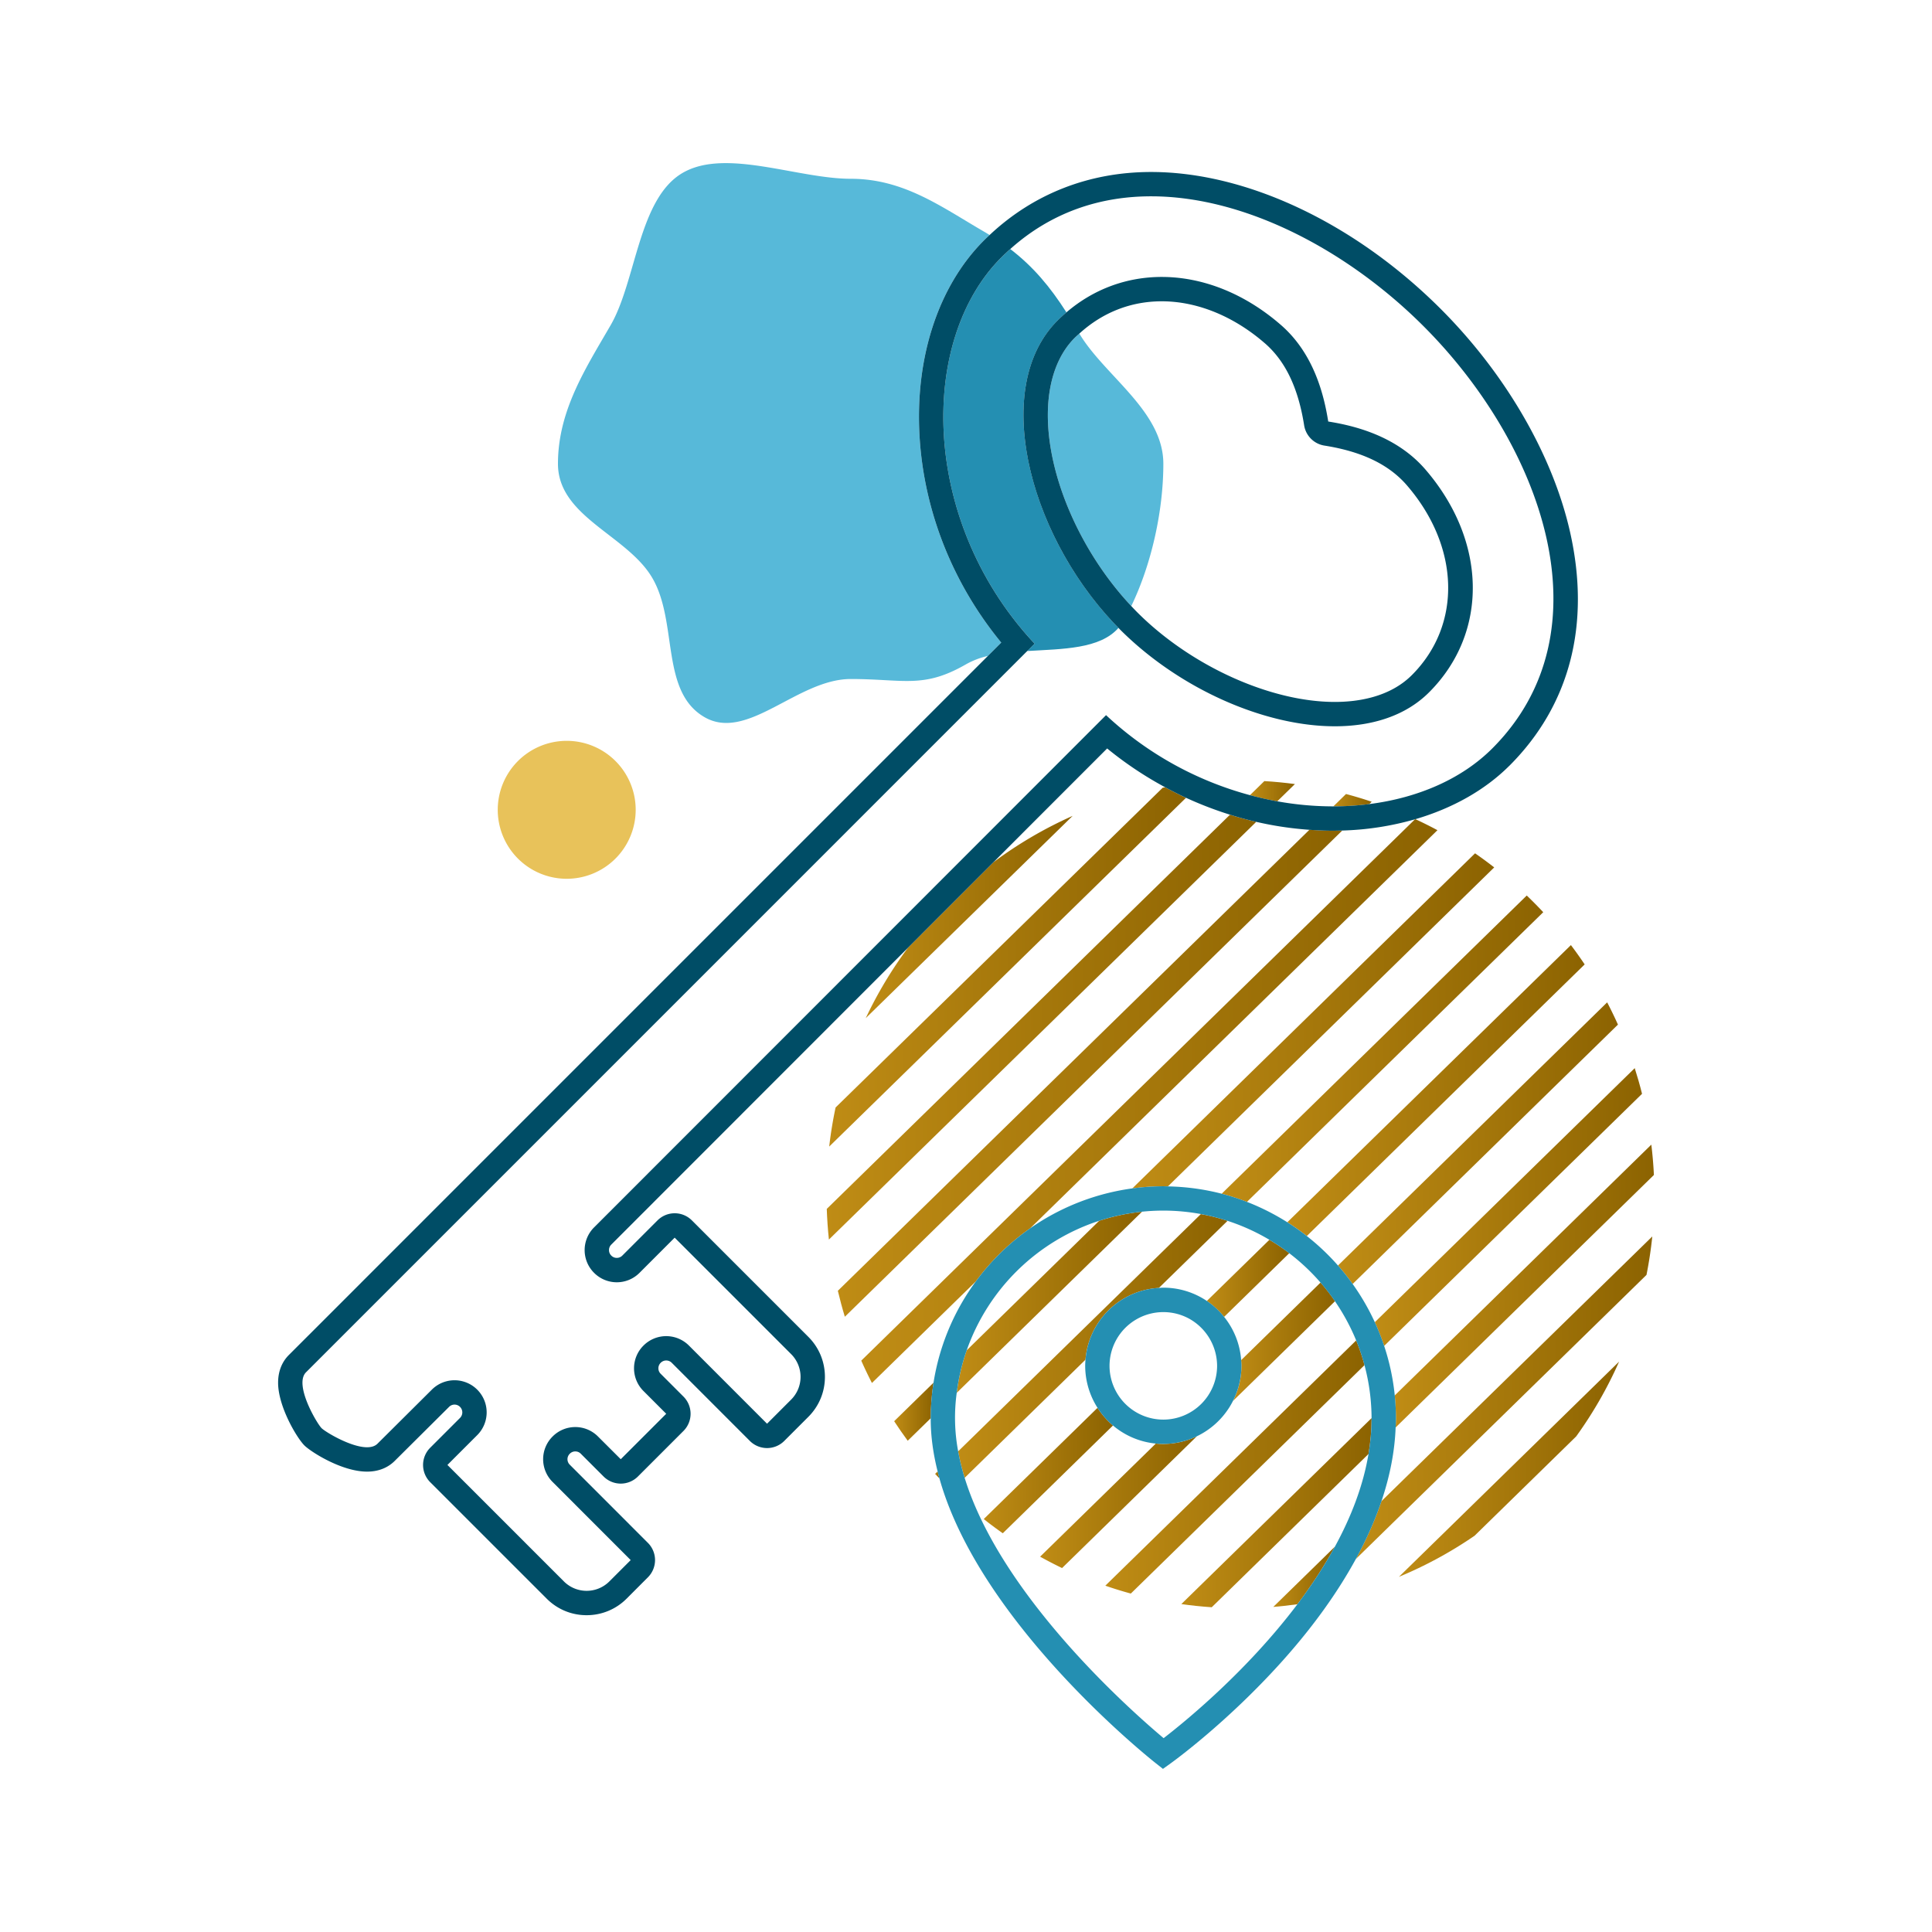 <svg width="90" height="90" fill="none" xmlns="http://www.w3.org/2000/svg"><path d="M40.33 47.429l9.638-9.422a19.235 19.235 0 0 0-3.69 2.16l-3.986 3.988a19.323 19.323 0 0 0-1.962 3.274z" fill="url(#paint0_linear_9138_62389)"/><path d="M54.163 36.696L38.925 51.591a19.091 19.091 0 0 0-.297 1.82l16.62-16.246c-.328-.152-.65-.316-.968-.489-.04.008-.08.013-.118.02z" fill="url(#paint1_linear_9138_62389)"/><path d="M58.898 36.386l-.671.657c.424.114.848.21 1.272.286l.823-.805c-.47-.062-.945-.11-1.424-.138z" fill="url(#paint2_linear_9138_62389)"/><path d="M38.514 56.313c.017.48.049.959.1 1.43L58.52 38.285c-.41-.094-.82-.206-1.224-.332l-18.78 18.36z" fill="url(#paint3_linear_9138_62389)"/><path d="M60.996 38.656L39.03 60.13c.098.408.204.812.326 1.209l23.172-22.65c-.146.004-.291.009-.438.009-.364 0-.729-.017-1.093-.043z" fill="url(#paint4_linear_9138_62389)"/><path d="M62.703 36.987l-.59.577c.569 0 1.129-.037 1.674-.107l.112-.109a19.481 19.481 0 0 0-1.196-.36z" fill="url(#paint5_linear_9138_62389)"/><path d="M47.987 57.222l18.975-18.549a19.22 19.22 0 0 0-1.026-.512.344.344 0 0 1-.022.006L40.121 63.383c.155.353.322.7.497 1.042l4.838-4.73a10.923 10.923 0 0 1 2.53-2.473z" fill="url(#paint6_linear_9138_62389)"/><path d="M54.405 55.267l15.201-14.86a19.173 19.173 0 0 0-.892-.656l-15.967 15.61c.473-.064.954-.1 1.444-.1.072 0 .143.005.214.006z" fill="url(#paint7_linear_9138_62389)"/><path d="M51.204 56.869l-6.17 6.032a9.593 9.593 0 0 0-.465 1.982l8.63-8.436a9.638 9.638 0 0 0-1.995.422z" fill="url(#paint8_linear_9138_62389)"/><path d="M41.653 66.205c.204.31.413.613.632.91l1.071-1.047c.002-.563.047-1.115.13-1.655l-1.833 1.792z" fill="url(#paint9_linear_9138_62389)"/><path d="M43.56 68.66c.065.07.135.136.2.205-.03-.106-.055-.214-.082-.32l-.118.115z" fill="url(#paint10_linear_9138_62389)"/><path d="M53.986 59.996l3.198-3.125a9.612 9.612 0 0 0-1.243-.314L44.635 67.608c.074.411.176.823.303 1.234l5.628-5.503a3.64 3.64 0 0 1 3.42-3.343z" fill="url(#paint11_linear_9138_62389)"/><path d="M71.89 42.494a19.422 19.422 0 0 0-.768-.777l-14.21 13.89c.401.105.792.234 1.175.382L71.89 42.494z" fill="url(#paint12_linear_9138_62389)"/><path d="M57.024 61.345l3.035-2.967a9.546 9.546 0 0 0-.925-.624l-2.915 2.85c.304.206.575.456.805.741z" fill="url(#paint13_linear_9138_62389)"/><path d="M51.127 65.582l-5.3 5.181c.288.229.584.45.887.662l5.133-5.02a3.665 3.665 0 0 1-.72-.823z" fill="url(#paint14_linear_9138_62389)"/><path d="M73.82 44.926a19.306 19.306 0 0 0-.641-.9L59.97 56.936c.313.199.616.413.907.642L73.82 44.926z" fill="url(#paint16_linear_9138_62389)"/><path d="M53.841 67.248l-5.389 5.268c.336.186.676.363 1.023.53l6.278-6.138a3.615 3.615 0 0 1-1.912.34z" fill="url(#paint17_linear_9138_62389)"/><path d="M57.831 63.626a3.61 3.61 0 0 1-.392 1.634l4.751-4.645a9.747 9.747 0 0 0-.674-.869l-3.698 3.614c.006.089.013.177.013.266z" fill="url(#paint18_linear_9138_62389)"/><path d="M75.37 47.73a19.406 19.406 0 0 0-.502-1.036l-12.54 12.258c.241.275.47.562.683.861L75.37 47.73z" fill="url(#paint19_linear_9138_62389)"/><path d="M76.492 50.954c-.1-.404-.214-.803-.34-1.196L64.044 61.594c.164.358.31.727.435 1.104l12.013-11.744z" fill="url(#paint20_linear_9138_62389)"/><path d="M52.678 74.234l10.886-10.642a9.65 9.65 0 0 0-.388-1.15L51.49 73.867c.39.135.786.258 1.188.367z" fill="url(#paint21_linear_9138_62389)"/><path d="M65.015 66.495l12.03-11.76a19.31 19.31 0 0 0-.12-1.413L64.972 65.005c.036.36.055.724.055 1.092 0 .132-.008.265-.013.398z" fill="url(#paint22_linear_9138_62389)"/><path d="M56.447 74.872l7.303-7.14c.09-.54.144-1.086.144-1.634l-.001-.037-8.862 8.663c.467.067.938.115 1.416.148z" fill="url(#paint23_linear_9138_62389)"/><path d="M63.157 72.628L76.7 59.39a19.51 19.51 0 0 0 .27-1.791L64.353 69.93c-.3.888-.7 1.79-1.197 2.698z" fill="url(#paint24_linear_9138_62389)"/><path d="M60.439 74.731c.635-.841 1.23-1.74 1.745-2.68l-2.87 2.806c.379-.03.752-.074 1.125-.126z" fill="url(#paint25_linear_9138_62389)"/><path d="M68.692 71.54l4.732-4.626a19.272 19.272 0 0 0 2-3.485L65.168 73.455a19.246 19.246 0 0 0 3.524-1.915z" fill="url(#paint26_linear_9138_62389)"/><path d="M52.102 29.249c-4.144-4.208-5.985-11.17-2.84-14.314.135-.136.275-.262.417-.384-.753-1.179-1.541-2.126-2.617-2.95-.142.127-.282.259-.42.396-3.86 3.858-3.782 12.284 1.553 17.988l-.342.342c1.659-.1 3.385-.088 4.25-1.078z" fill="#248FB2"/><path d="M42.839 20.369c-.229-3.696.865-7.04 3.001-9.174.085-.085.173-.166.26-.248a8.593 8.593 0 0 0-.235-.142c-2.002-1.159-3.753-2.477-6.233-2.477-2.48 0-5.825-1.436-7.827-.277-2.066 1.195-2.163 5.03-3.359 7.097-1.158 2.003-2.454 3.977-2.454 6.457s3.243 3.327 4.402 5.33c1.196 2.065.359 5.277 2.424 6.472 2.003 1.159 4.334-1.776 6.813-1.776 2.48 0 3.382.464 5.385-.694a3.74 3.74 0 0 1 1.004-.38l.622-.623c-2.248-2.735-3.59-6.092-3.803-9.565zm7.441-4.829c-.072.066-.147.128-.217.198-1.187 1.187-1.55 3.286-.997 5.758.534 2.387 1.882 4.875 3.633 6.737.936-1.934 1.494-4.426 1.494-6.628 0-2.455-2.734-4.09-3.913-6.065z" fill="#57B9D9"/><path d="M70.315 35.67c2.819-2.82 3.796-6.587 2.823-10.892-.81-3.582-3.004-7.367-6.023-10.386-3.997-3.996-9.04-6.38-13.492-6.38-2.885 0-5.477 1.015-7.522 2.935-.088.082-.175.163-.26.248-2.136 2.134-3.23 5.478-3.002 9.174.214 3.473 1.555 6.83 3.803 9.565l-.622.622-32.567 32.568c-.228.228-.5.638-.498 1.294.003 1.108.872 2.565 1.226 2.917.292.291 1.731 1.219 2.918 1.219.651 0 1.059-.27 1.286-.497l2.53-2.515a.36.36 0 0 1 .515-.004.364.364 0 0 1 0 .514l-1.39 1.39a1.134 1.134 0 0 0 .001 1.604l5.427 5.426c.495.496 1.155.77 1.858.77a2.62 2.62 0 0 0 1.863-.77l.993-.995a1.134 1.134 0 0 0 0-1.604l-3.638-3.64a.356.356 0 0 1 0-.513.353.353 0 0 1 .256-.107c.068 0 .167.018.255.106l1.06 1.06a1.132 1.132 0 0 0 1.604 0l2.118-2.118a1.132 1.132 0 0 0 0-1.604l-1.059-1.06a.359.359 0 0 1 0-.513.362.362 0 0 1 .515 0l3.638 3.64a1.133 1.133 0 0 0 1.603 0L37.658 66c.496-.497.77-1.157.77-1.859 0-.704-.273-1.365-.77-1.863l-5.426-5.426a1.131 1.131 0 0 0-1.604 0L28.99 58.49a.357.357 0 0 1-.257.107.352.352 0 0 1-.256-.106.354.354 0 0 1-.107-.257c0-.069.018-.168.106-.256l13.816-13.824 3.986-3.988 5.297-5.3a17.058 17.058 0 0 0 2.706 1.81c.318.172.64.336.968.488a17.098 17.098 0 0 0 3.27 1.12c.817.19 1.646.312 2.477.371.364.026.728.043 1.093.043.147 0 .292-.005.437-.009a13.593 13.593 0 0 0 3.388-.523l.022-.006c1.728-.507 3.241-1.354 4.379-2.492zm-8.202 1.894h-.024a14.66 14.66 0 0 1-2.59-.236 15.835 15.835 0 0 1-7.975-4.014l-23.85 23.863a1.494 1.494 0 0 0 0 2.116 1.493 1.493 0 0 0 2.118 0l1.637-1.638 5.426 5.426a1.498 1.498 0 0 1 0 2.117l-1.123 1.124-3.638-3.64a1.495 1.495 0 0 0-2.118 0 1.492 1.492 0 0 0 0 2.117l1.059 1.06-2.118 2.117-1.06-1.058a1.49 1.49 0 0 0-2.115 0 1.492 1.492 0 0 0 0 2.117l3.638 3.64-.993.993a1.498 1.498 0 0 1-2.118.001l-5.426-5.426c.507-.509 1.389-1.39 1.389-1.39a1.496 1.496 0 1 0-2.116-2.117l-2.532 2.518c-.118.117-.288.165-.485.165-.766 0-1.947-.719-2.119-.89-.217-.216-1.298-2.03-.724-2.603l33.598-33.6.341-.341c-5.334-5.704-5.412-14.13-1.553-17.988.138-.138.278-.269.42-.396 1.92-1.72 4.191-2.456 6.561-2.456 4.429 0 9.205 2.564 12.69 6.05 5.488 5.487 8.695 14.177 3.2 19.673-1.415 1.413-3.443 2.298-5.725 2.589-.546.07-1.106.106-1.675.107z" fill="#004D66"/><path d="M52.102 29.249l.077.08c2.748 2.747 6.708 4.504 10.005 4.504 1.74 0 3.297-.49 4.39-1.584 2.781-2.783 2.704-7.057-.19-10.398-1.36-1.562-3.324-2.027-4.51-2.215-.19-1.188-.648-3.154-2.215-4.507-1.71-1.484-3.666-2.228-5.541-2.228-1.608 0-3.156.55-4.44 1.65a7.386 7.386 0 0 0-.417.384c-3.144 3.143-1.303 10.106 2.841 14.314zm6.814-13.264c.959.83 1.56 2.08 1.836 3.829.077.485.458.866.943.943 1.742.275 2.996.877 3.833 1.839 2.484 2.867 2.585 6.508.244 8.851-1.034 1.034-2.522 1.252-3.589 1.252-3.008 0-6.707-1.677-9.202-4.172-.096-.096-.19-.195-.282-.294-1.751-1.861-3.099-4.35-3.633-6.737-.554-2.472-.19-4.57.997-5.758.07-.07.144-.131.216-.197 1.077-.982 2.395-1.505 3.839-1.505 1.643-.001 3.348.692 4.798 1.95z" fill="#004D66"/><path d="M26.397 40.937a3.215 3.215 0 0 0 3.216-3.214 3.213 3.213 0 1 0-3.215 3.214z" fill="#E8C25A"/><path d="M65.015 66.495c.005-.133.013-.266.013-.398a10.741 10.741 0 0 0-.984-4.503 10.838 10.838 0 0 0-1.716-2.642 10.921 10.921 0 0 0-4.241-2.964 10.676 10.676 0 0 0-1.175-.38 10.787 10.787 0 0 0-2.507-.341c-.071-.002-.142-.006-.214-.006a10.873 10.873 0 0 0-6.204 1.96 10.921 10.921 0 0 0-2.531 2.474 10.787 10.787 0 0 0-2.1 6.372v.03c0 .815.118 1.633.322 2.447.027.107.052.214.083.32 1.877 6.72 9.701 12.974 10.078 13.272l.336.265.347-.249c.107-.076 2.647-1.907 5.227-4.788 1.416-1.582 2.554-3.17 3.409-4.736.496-.91.896-1.81 1.196-2.698.396-1.172.618-2.322.66-3.435zM54.206 80.97c-1.499-1.257-7.57-6.609-9.269-12.128a10.617 10.617 0 0 1-.302-1.233 8.481 8.481 0 0 1-.067-2.726 9.596 9.596 0 0 1 .465-1.981 9.745 9.745 0 0 1 6.17-6.033 9.643 9.643 0 0 1 5.98.002 9.637 9.637 0 0 1 2.875 1.508 9.802 9.802 0 0 1 3.118 4.064 9.677 9.677 0 0 1 .717 3.619v.036c0 .549-.053 1.094-.143 1.634-.25 1.497-.82 2.952-1.567 4.32-.514.94-1.11 1.838-1.745 2.68-2.367 3.137-5.25 5.481-6.232 6.238z" fill="#248FB2"/><path d="M57.818 63.36a3.622 3.622 0 0 0-.794-2.015 3.618 3.618 0 0 0-2.833-1.36c-.069 0-.137.007-.204.011a3.64 3.64 0 0 0-3.42 3.344 3.38 3.38 0 0 0-.015.286 3.656 3.656 0 0 0 1.296 2.78 3.623 3.623 0 0 0 3.905.502 3.657 3.657 0 0 0 2.078-3.282c0-.09-.007-.177-.013-.265zm-6.132.266a2.508 2.508 0 0 1 3.696-2.204 2.523 2.523 0 0 1 1.315 2.204 2.508 2.508 0 0 1-2.506 2.505 2.508 2.508 0 0 1-2.505-2.505z" fill="#248FB2"/><defs><linearGradient id="paint0_linear_9138_62389" x1="40.33" y1="42.718" x2="49.969" y2="42.718" gradientUnits="userSpaceOnUse"><stop stop-color="#BF8C15"/><stop offset="1" stop-color="#8C6301"/></linearGradient><linearGradient id="paint1_linear_9138_62389" x1="38.629" y1="45.044" x2="55.249" y2="45.044" gradientUnits="userSpaceOnUse"><stop stop-color="#BF8C15"/><stop offset="1" stop-color="#8C6301"/></linearGradient><linearGradient id="paint2_linear_9138_62389" x1="58.227" y1="36.858" x2="60.322" y2="36.858" gradientUnits="userSpaceOnUse"><stop stop-color="#BF8C15"/><stop offset="1" stop-color="#8C6301"/></linearGradient><linearGradient id="paint3_linear_9138_62389" x1="38.514" y1="47.848" x2="58.519" y2="47.848" gradientUnits="userSpaceOnUse"><stop stop-color="#BF8C15"/><stop offset="1" stop-color="#8C6301"/></linearGradient><linearGradient id="paint4_linear_9138_62389" x1="39.029" y1="49.998" x2="62.526" y2="49.998" gradientUnits="userSpaceOnUse"><stop stop-color="#BF8C15"/><stop offset="1" stop-color="#8C6301"/></linearGradient><linearGradient id="paint5_linear_9138_62389" x1="62.113" y1="37.276" x2="63.899" y2="37.276" gradientUnits="userSpaceOnUse"><stop stop-color="#BF8C15"/><stop offset="1" stop-color="#8C6301"/></linearGradient><linearGradient id="paint6_linear_9138_62389" x1="40.121" y1="51.293" x2="66.962" y2="51.293" gradientUnits="userSpaceOnUse"><stop stop-color="#BF8C15"/><stop offset="1" stop-color="#8C6301"/></linearGradient><linearGradient id="paint7_linear_9138_62389" x1="52.747" y1="47.556" x2="69.606" y2="47.556" gradientUnits="userSpaceOnUse"><stop stop-color="#BF8C15"/><stop offset="1" stop-color="#8C6301"/></linearGradient><linearGradient id="paint8_linear_9138_62389" x1="44.569" y1="60.665" x2="53.199" y2="60.665" gradientUnits="userSpaceOnUse"><stop stop-color="#BF8C15"/><stop offset="1" stop-color="#8C6301"/></linearGradient><linearGradient id="paint9_linear_9138_62389" x1="41.654" y1="65.764" x2="43.487" y2="65.764" gradientUnits="userSpaceOnUse"><stop stop-color="#BF8C15"/><stop offset="1" stop-color="#8C6301"/></linearGradient><linearGradient id="paint10_linear_9138_62389" x1="43.56" y1="68.705" x2="43.76" y2="68.705" gradientUnits="userSpaceOnUse"><stop stop-color="#BF8C15"/><stop offset="1" stop-color="#8C6301"/></linearGradient><linearGradient id="paint11_linear_9138_62389" x1="44.635" y1="62.7" x2="57.184" y2="62.7" gradientUnits="userSpaceOnUse"><stop stop-color="#BF8C15"/><stop offset="1" stop-color="#8C6301"/></linearGradient><linearGradient id="paint12_linear_9138_62389" x1="56.912" y1="48.853" x2="71.891" y2="48.853" gradientUnits="userSpaceOnUse"><stop stop-color="#BF8C15"/><stop offset="1" stop-color="#8C6301"/></linearGradient><linearGradient id="paint13_linear_9138_62389" x1="56.219" y1="59.55" x2="60.059" y2="59.55" gradientUnits="userSpaceOnUse"><stop stop-color="#BF8C15"/><stop offset="1" stop-color="#8C6301"/></linearGradient><linearGradient id="paint14_linear_9138_62389" x1="45.826" y1="68.503" x2="51.847" y2="68.503" gradientUnits="userSpaceOnUse"><stop stop-color="#BF8C15"/><stop offset="1" stop-color="#8C6301"/></linearGradient><linearGradient id="paint15_linear_9138_62389" x1="55.382" y1="61.783" x2="56.207" y2="61.783" gradientUnits="userSpaceOnUse"><stop stop-color="#BF8C15"/><stop offset="1" stop-color="#8C6301"/></linearGradient><linearGradient id="paint16_linear_9138_62389" x1="59.97" y1="50.802" x2="73.82" y2="50.802" gradientUnits="userSpaceOnUse"><stop stop-color="#BF8C15"/><stop offset="1" stop-color="#8C6301"/></linearGradient><linearGradient id="paint17_linear_9138_62389" x1="48.452" y1="69.977" x2="55.753" y2="69.977" gradientUnits="userSpaceOnUse"><stop stop-color="#BF8C15"/><stop offset="1" stop-color="#8C6301"/></linearGradient><linearGradient id="paint18_linear_9138_62389" x1="57.439" y1="62.503" x2="62.19" y2="62.503" gradientUnits="userSpaceOnUse"><stop stop-color="#BF8C15"/><stop offset="1" stop-color="#8C6301"/></linearGradient><linearGradient id="paint19_linear_9138_62389" x1="62.328" y1="53.253" x2="75.371" y2="53.253" gradientUnits="userSpaceOnUse"><stop stop-color="#BF8C15"/><stop offset="1" stop-color="#8C6301"/></linearGradient><linearGradient id="paint20_linear_9138_62389" x1="64.044" y1="56.228" x2="76.492" y2="56.228" gradientUnits="userSpaceOnUse"><stop stop-color="#BF8C15"/><stop offset="1" stop-color="#8C6301"/></linearGradient><linearGradient id="paint21_linear_9138_62389" x1="51.489" y1="68.338" x2="63.564" y2="68.338" gradientUnits="userSpaceOnUse"><stop stop-color="#BF8C15"/><stop offset="1" stop-color="#8C6301"/></linearGradient><linearGradient id="paint22_linear_9138_62389" x1="64.973" y1="59.908" x2="77.045" y2="59.908" gradientUnits="userSpaceOnUse"><stop stop-color="#BF8C15"/><stop offset="1" stop-color="#8C6301"/></linearGradient><linearGradient id="paint23_linear_9138_62389" x1="55.031" y1="70.466" x2="63.894" y2="70.466" gradientUnits="userSpaceOnUse"><stop stop-color="#BF8C15"/><stop offset="1" stop-color="#8C6301"/></linearGradient><linearGradient id="paint24_linear_9138_62389" x1="63.157" y1="65.114" x2="76.969" y2="65.114" gradientUnits="userSpaceOnUse"><stop stop-color="#BF8C15"/><stop offset="1" stop-color="#8C6301"/></linearGradient><linearGradient id="paint25_linear_9138_62389" x1="59.314" y1="73.454" x2="62.184" y2="73.454" gradientUnits="userSpaceOnUse"><stop stop-color="#BF8C15"/><stop offset="1" stop-color="#8C6301"/></linearGradient><linearGradient id="paint26_linear_9138_62389" x1="65.168" y1="68.442" x2="75.424" y2="68.442" gradientUnits="userSpaceOnUse"><stop stop-color="#BF8C15"/><stop offset="1" stop-color="#8C6301"/></linearGradient></defs></svg>